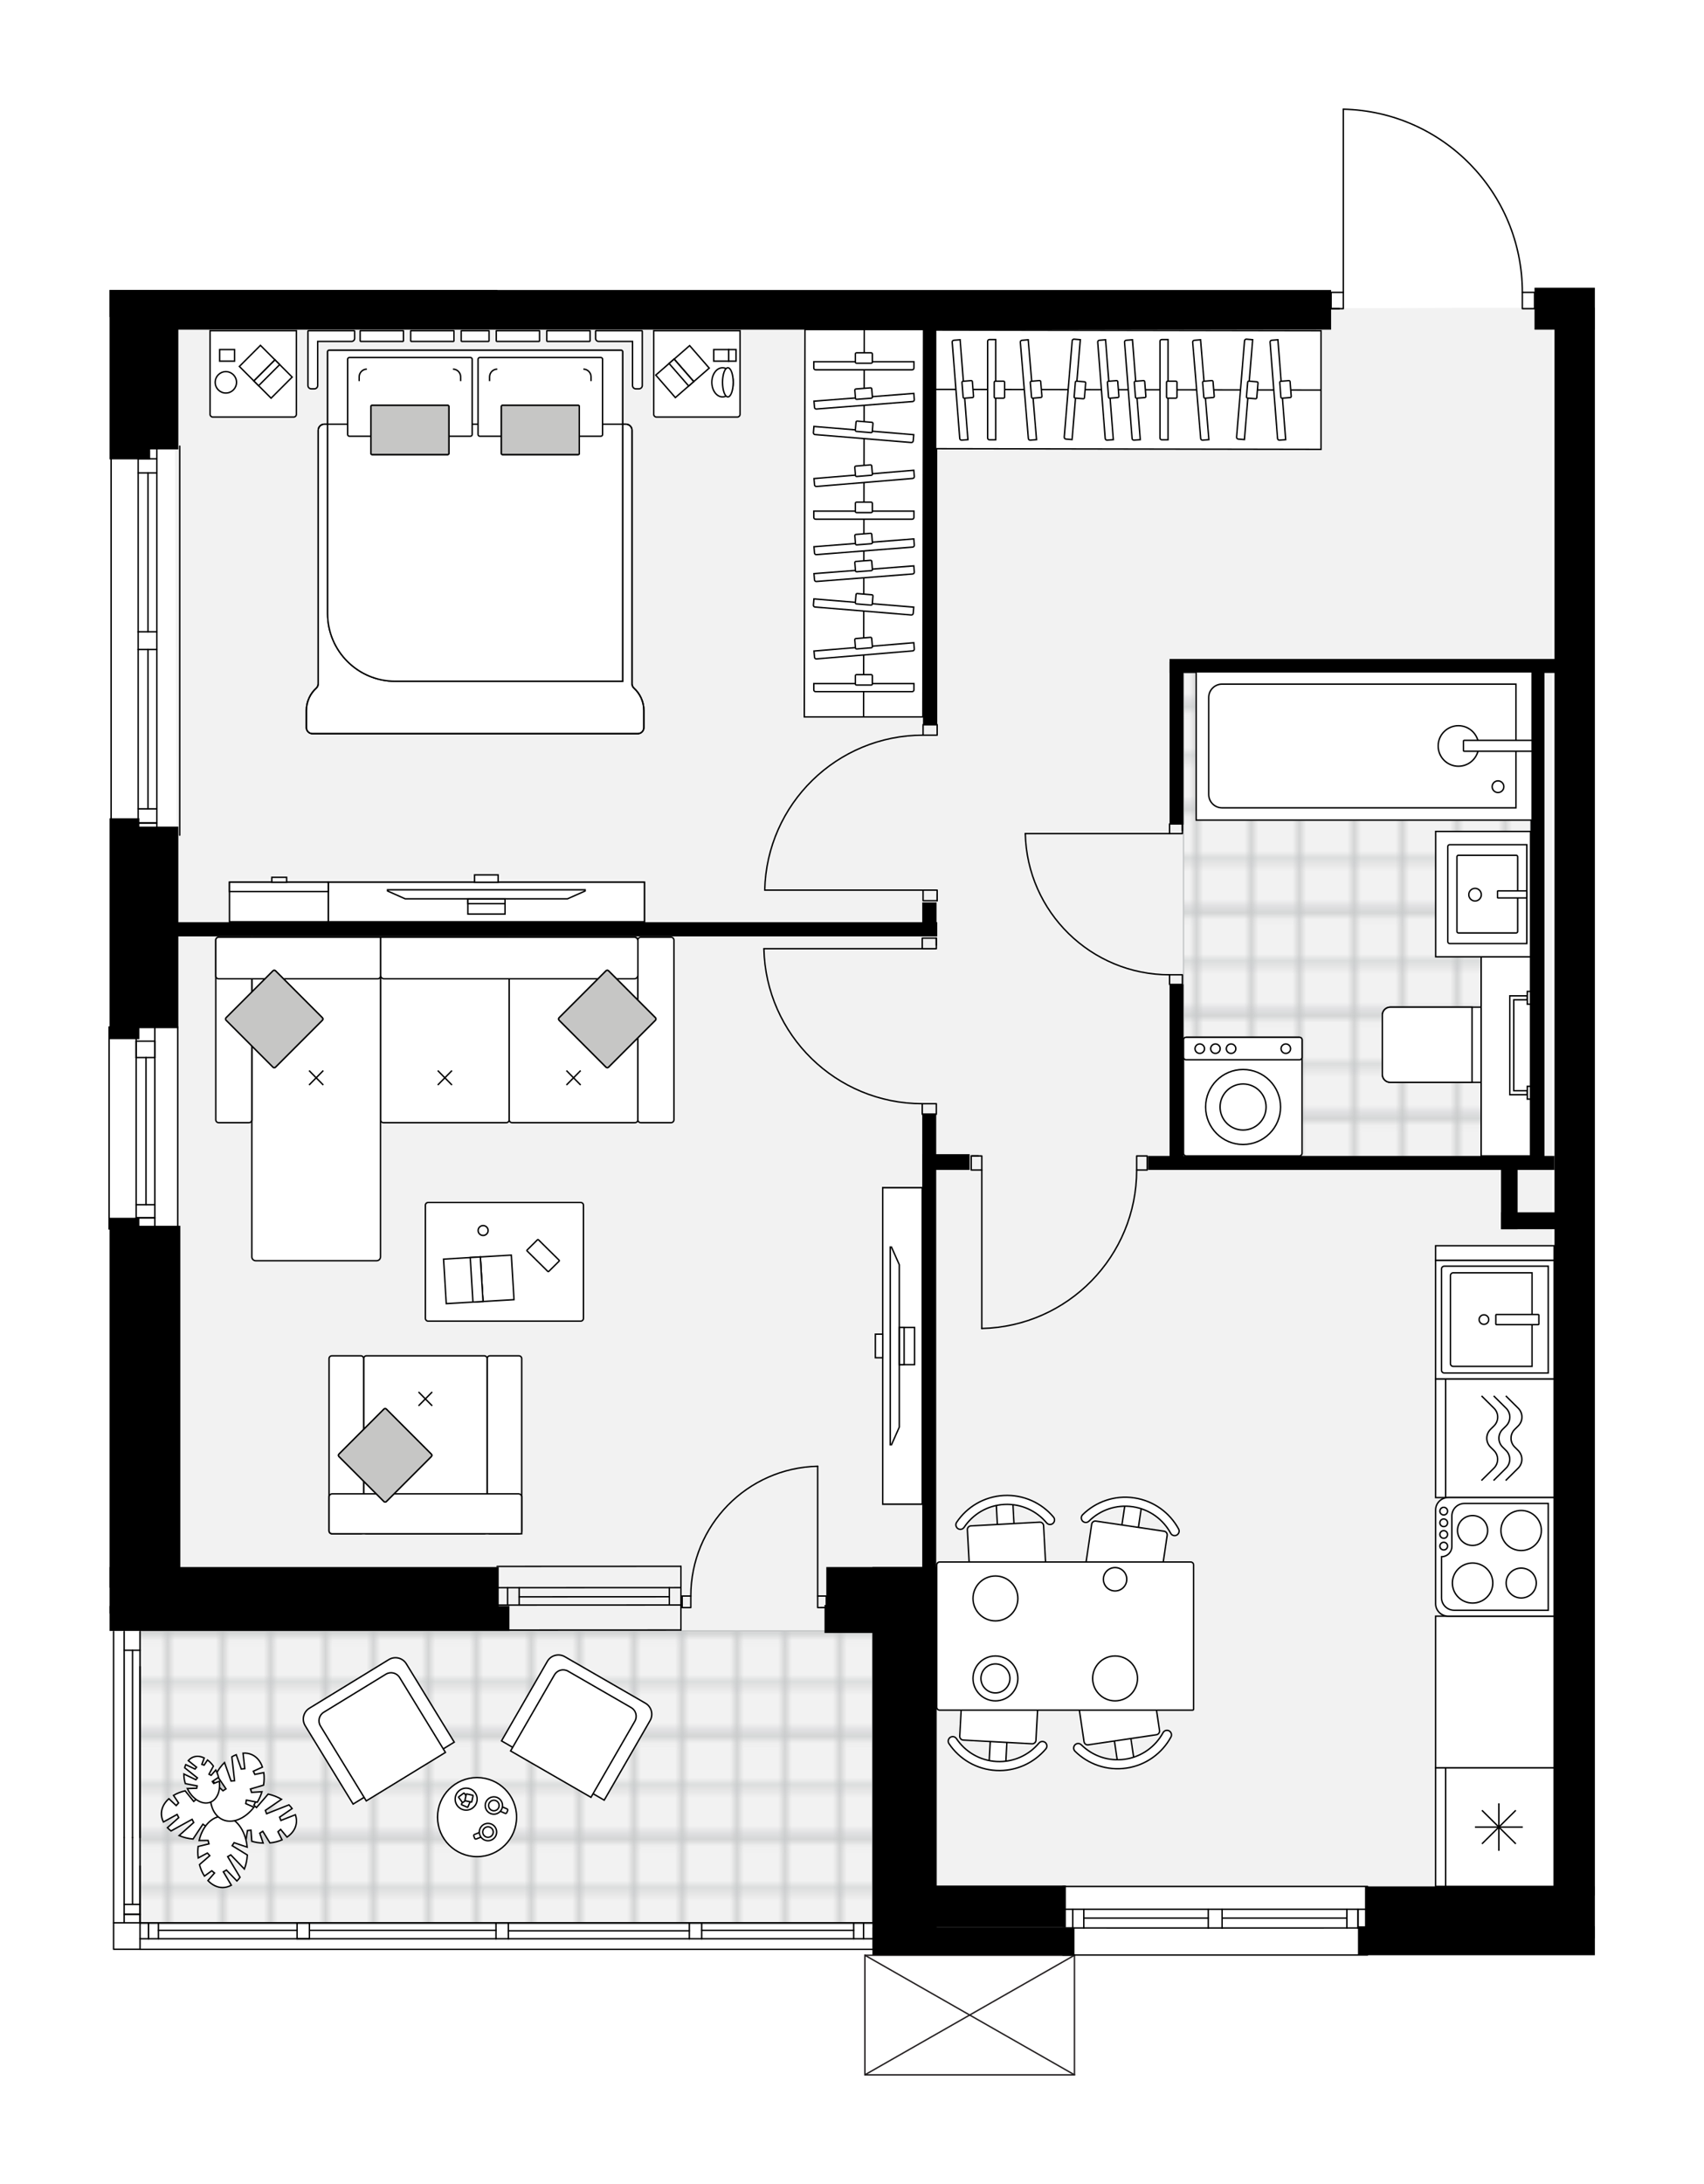 <svg xmlns="http://www.w3.org/2000/svg" xmlns:xlink="http://www.w3.org/1999/xlink" height="2000px" id="layer_1" style="enable-background:new 0 0 1561.5 2000;" version="1.1" viewBox="0 0 1561.5 2000" width="1561.5px" x="0px" y="0px" xml:space="preserve">
<style type="text/css">
	.st0{fill:none;}
	.st1{fill:none;stroke:#C3C5C6;stroke-width:0.4;stroke-linecap:round;stroke-linejoin:round;stroke-miterlimit:10;}
	.st2{fill:#F2F2F2;}
	
		.st3{fill:url(#SVGID_00000090984283963415588910000012388096893337550222_);stroke:#C3C5C6;stroke-width:1.195;stroke-linejoin:round;stroke-miterlimit:10;}
	
		.st4{fill:url(#SVGID_00000059286809878340148010000017051810171635047061_);stroke:#C3C5C6;stroke-width:1.195;stroke-linejoin:round;stroke-miterlimit:10;}
	.st5{fill:none;stroke:#231F20;stroke-width:1.3;stroke-linecap:round;stroke-linejoin:round;stroke-miterlimit:10;}
	.st6{fill:none;stroke:#000000;stroke-width:1.3;stroke-linecap:round;stroke-linejoin:round;stroke-miterlimit:10;}
	.st7{fill:#FFFFFF;stroke:#231F20;stroke-width:1.3;stroke-linecap:round;stroke-linejoin:round;stroke-miterlimit:10;}
	.st8{fill:#FFFFFF;stroke:#000000;stroke-width:1.3;stroke-miterlimit:10;}
	.st9{fill:none;stroke:#000000;stroke-width:1.3;stroke-miterlimit:10;}
	.st10{fill:#C6C6C5;stroke:#000000;stroke-width:1.3;stroke-miterlimit:10;}
	.st11{fill:#FFFFFF;stroke:#000000;stroke-width:1.3;stroke-miterlimit:10;}
	.st12{fill:#FFFFFF;stroke:#000000;stroke-width:1.3;stroke-miterlimit:10;}
	.st13{fill:#FFFFFF;stroke:#000000;stroke-width:1.3;stroke-miterlimit:10;}
	.st14{fill:#FFFFFF;stroke:#000000;stroke-width:1.3;stroke-miterlimit:10;}
	.st15{fill:#FFFFFF;stroke:#221F1F;stroke-width:1.2;stroke-linecap:round;stroke-linejoin:round;stroke-miterlimit:10;}
	.st16{fill:#231F20;}
	.st17{font-family:'Arial-BoldMT';}
	.st18{font-size:81.201px;}
	.st19{font-size:62.691px;}
	.st20{font-family:'ArialMT';}
	.st21{font-size:64.535px;}
</style>
<pattern height="14.17" id="SVGID_0000009387176571148784422" patternUnits="userSpaceOnUse" style="overflow:visible;" viewBox="3.75 -21.46 14.17 14.17" width="14.17" y="2000">
	<g>
		<rect class="st0" height="14.17" width="14.17" x="3.75" y="-21.46" />
		<g>
			<rect class="st0" height="14.17" width="14.17" x="3.75" y="-21.46" />
			<g>
				<rect class="st1" height="7.09" width="7.09" x="7.29" y="-28.56" />
				<rect class="st1" height="7.09" width="7.09" x="14.38" y="-28.55" />
			</g>
			<g>
				<rect class="st1" height="7.09" width="7.09" x="0.21" y="-28.55" />
			</g>
			<g>
				<rect class="st1" height="7.09" width="7.09" x="7.29" y="-14.38" />
				<rect class="st1" height="7.09" width="7.09" x="14.38" y="-14.38" />
				<rect class="st1" height="7.09" width="7.09" x="7.29" y="-21.47" />
				<rect class="st1" height="7.09" width="7.09" x="14.37" y="-21.46" />
			</g>
			<g>
				<rect class="st1" height="7.09" width="7.09" x="0.2" y="-14.38" />
				<rect class="st1" height="7.09" width="7.09" x="0.2" y="-21.47" />
			</g>
			<g>
				<rect class="st1" height="7.09" width="7.09" x="7.29" y="-7.3" />
				<rect class="st1" height="7.09" width="7.09" x="14.38" y="-7.29" />
			</g>
			<g>
				<rect class="st1" height="7.09" width="7.09" x="0.21" y="-7.29" />
			</g>
		</g>
	</g>
</pattern>
<pattern height="14.17" id="SVGID_1_" patternUnits="userSpaceOnUse" style="overflow:visible;" viewBox="3.75 -21.46 14.17 14.17" width="14.17" y="2000">
	<g>
		<rect class="st0" height="14.17" width="14.17" x="3.75" y="-21.46" />
		<g>
			<rect class="st0" height="14.17" width="14.17" x="3.75" y="-21.46" />
			<g>
				<rect class="st1" height="7.09" width="7.09" x="7.29" y="-28.56" />
				<rect class="st1" height="7.09" width="7.09" x="14.38" y="-28.55" />
			</g>
			<g>
				<rect class="st1" height="7.09" width="7.09" x="0.21" y="-28.55" />
			</g>
			<g>
				<rect class="st1" height="7.09" width="7.09" x="7.29" y="-14.38" />
				<rect class="st1" height="7.09" width="7.09" x="14.38" y="-14.38" />
				<rect class="st1" height="7.09" width="7.09" x="7.29" y="-21.47" />
				<rect class="st1" height="7.09" width="7.09" x="14.37" y="-21.46" />
			</g>
			<g>
				<rect class="st1" height="7.09" width="7.09" x="0.2" y="-14.38" />
				<rect class="st1" height="7.09" width="7.09" x="0.2" y="-21.47" />
			</g>
			<g>
				<rect class="st1" height="7.09" width="7.09" x="7.29" y="-7.3" />
				<rect class="st1" height="7.09" width="7.09" x="14.38" y="-7.29" />
			</g>
			<g>
				<rect class="st1" height="7.09" width="7.09" x="0.21" y="-7.29" />
			</g>
		</g>
	</g>
</pattern>
<g id="floor">
	<polygon class="st2" points="159.83,285.06 165.1,1492.66 127.64,1494.07 128.32,1762.57 799.43,1762.57 799.43,1730.23    1422.34,1727.44 1422.65,281.7  " />
	
		<pattern id="SVGID_00000122710566530426153180000007396116586314406310_" patternTransform="matrix(6.285 0 0 -6.285 89648.844 -92090.891)" xlink:href="#SVGID_1_">
	</pattern>
	
		<rect height="268.4" style="fill:url(#SVGID_00000122710566530426153180000007396116586314406310_);stroke:#C3C5C6;stroke-width:1.195;stroke-linejoin:round;stroke-miterlimit:10;" width="671.11" x="128.32" y="1493.5" />
	
		<pattern id="SVGID_00000060751003258572341510000006467736180661777307_" patternTransform="matrix(6.285 0 0 -6.285 89648.844 -92090.891)" xlink:href="#SVGID_0000009387176571148784422">
	</pattern>
	
		<rect height="446.73" style="fill:url(#SVGID_00000060751003258572341510000006467736180661777307_);stroke:#C3C5C6;stroke-width:1.195;stroke-linejoin:round;stroke-miterlimit:10;" width="318.01" x="1084.54" y="616.24" />
	<g>
		<line class="st5" x1="792.57" x2="792.57" y1="1900" y2="1790.49" />
		<line class="st5" x1="984.61" x2="984.61" y1="1790.49" y2="1900" />
		<g>
			<line class="st5" x1="984.61" x2="792.57" y1="1900" y2="1900" />
			<line class="st5" x1="984.61" x2="792.57" y1="1790.49" y2="1790.49" />
			<line class="st5" x1="792.57" x2="984.61" y1="1790.49" y2="1900" />
			<line class="st5" x1="984.61" x2="792.57" y1="1790.49" y2="1900" />
		</g>
	</g>
	<g>
		<line class="st6" x1="164.69" x2="164.69" y1="764.8" y2="408.55" />
		<line class="st6" x1="126.59" x2="126.59" y1="408.55" y2="578.58" />
		<line class="st6" x1="126.59" x2="126.59" y1="594.77" y2="764.8" />
		<line class="st6" x1="143.73" x2="126.59" y1="753.64" y2="753.64" />
		<line class="st6" x1="143.73" x2="126.59" y1="420.12" y2="420.12" />
		<line class="st6" x1="143.73" x2="143.73" y1="408.55" y2="578.58" />
		<line class="st6" x1="143.73" x2="143.73" y1="594.77" y2="764.8" />
		<line class="st6" x1="135.63" x2="135.64" y1="594.77" y2="740.69" />
		<line class="st6" x1="135.64" x2="135.63" y1="433.07" y2="578.58" />
		<line class="st6" x1="126.59" x2="143.73" y1="433.07" y2="433.07" />
		<line class="st6" x1="143.73" x2="126.59" y1="753.64" y2="753.64" />
		<line class="st6" x1="126.59" x2="143.73" y1="740.69" y2="740.69" />
		<line class="st6" x1="143.73" x2="126.59" y1="578.58" y2="578.58" />
		<line class="st6" x1="126.59" x2="126.59" y1="578.58" y2="594.77" />
		<line class="st6" x1="126.59" x2="143.73" y1="594.77" y2="594.77" />
		<line class="st6" x1="143.73" x2="143.73" y1="594.77" y2="578.58" />
		<line class="st6" x1="101.83" x2="101.83" y1="408.55" y2="764.8" />
	</g>
	<g>
		<line class="st6" x1="1253.15" x2="973.96" y1="1727.44" y2="1727.44" />
		<line class="st6" x1="973.96" x2="1107.21" y1="1765.53" y2="1765.54" />
		<line class="st6" x1="1119.9" x2="1253.15" y1="1765.54" y2="1765.53" />
		<line class="st6" x1="1244.41" x2="1244.41" y1="1748.39" y2="1765.53" />
		<line class="st6" x1="983.03" x2="983.03" y1="1748.39" y2="1765.53" />
		<line class="st6" x1="973.96" x2="1107.21" y1="1748.39" y2="1748.4" />
		<line class="st6" x1="1119.9" x2="1253.15" y1="1748.4" y2="1748.39" />
		<line class="st6" x1="1119.9" x2="1234.25" y1="1756.49" y2="1756.49" />
		<line class="st6" x1="993.18" x2="1107.21" y1="1756.49" y2="1756.49" />
		<line class="st6" x1="993.18" x2="993.18" y1="1765.53" y2="1748.39" />
		<line class="st6" x1="1244.41" x2="1244.41" y1="1748.39" y2="1765.53" />
		<line class="st6" x1="1234.25" x2="1234.25" y1="1765.53" y2="1748.39" />
		<line class="st6" x1="1107.21" x2="1107.21" y1="1748.4" y2="1765.54" />
		<line class="st6" x1="1107.21" x2="1119.9" y1="1765.54" y2="1765.54" />
		<line class="st6" x1="1119.9" x2="1119.9" y1="1765.54" y2="1748.4" />
		<line class="st6" x1="1119.9" x2="1107.21" y1="1748.4" y2="1748.4" />
		<line class="st6" x1="973.96" x2="1253.15" y1="1790.3" y2="1790.3" />
	</g>
	<g>
		<line class="st6" x1="162.86" x2="162.86" y1="1125.48" y2="940.4" />
		<line class="st6" x1="124.76" x2="124.76" y1="940.4" y2="1125.48" />
		<line class="st6" x1="141.91" x2="124.76" y1="1115.18" y2="1115.18" />
		<line class="st6" x1="141.9" x2="141.91" y1="940.4" y2="1125.48" />
		<line class="st6" x1="133.81" x2="133.81" y1="968.43" y2="1103.21" />
		<line class="st6" x1="141.91" x2="124.76" y1="1115.18" y2="1115.18" />
		<line class="st6" x1="124.76" x2="141.91" y1="1103.21" y2="1103.21" />
		<line class="st6" x1="141.9" x2="124.76" y1="953.47" y2="953.47" />
		<line class="st6" x1="124.76" x2="124.76" y1="953.47" y2="968.43" />
		<line class="st6" x1="124.76" x2="141.9" y1="968.43" y2="968.43" />
		<line class="st6" x1="141.9" x2="141.9" y1="968.43" y2="953.47" />
		<line class="st6" x1="100" x2="100" y1="940.4" y2="1125.48" />
	</g>
	<g>
		<line class="st6" x1="128.32" x2="799.43" y1="1760.81" y2="1760.81" />
		<line class="st6" x1="136.12" x2="136.12" y1="1760.81" y2="1775.37" />
		<line class="st6" x1="791.34" x2="791.34" y1="1760.81" y2="1775.37" />
		<line class="st6" x1="454.51" x2="283.54" y1="1767.69" y2="1767.69" />
		<line class="st6" x1="272.22" x2="145.18" y1="1767.69" y2="1767.69" />
		<line class="st6" x1="782.29" x2="643.01" y1="1767.69" y2="1767.69" />
		<line class="st6" x1="782.29" x2="782.29" y1="1775.37" y2="1760.81" />
		<line class="st6" x1="136.12" x2="136.12" y1="1760.81" y2="1775.37" />
		<line class="st6" x1="145.18" x2="145.18" y1="1775.37" y2="1760.81" />
		<line class="st6" x1="465.83" x2="465.83" y1="1760.81" y2="1775.37" />
		<line class="st6" x1="465.83" x2="454.51" y1="1775.37" y2="1775.37" />
		<line class="st6" x1="454.51" x2="454.51" y1="1775.37" y2="1760.81" />
		<line class="st6" x1="454.51" x2="465.83" y1="1760.81" y2="1760.81" />
		<line class="st6" x1="799.43" x2="128.32" y1="1785.07" y2="1785.07" />
		<line class="st6" x1="643.01" x2="643.01" y1="1760.81" y2="1775.37" />
		<line class="st6" x1="643.01" x2="631.69" y1="1775.37" y2="1775.37" />
		<line class="st6" x1="631.69" x2="631.69" y1="1775.37" y2="1760.81" />
		<line class="st6" x1="631.69" x2="643.01" y1="1760.81" y2="1760.81" />
		<line class="st6" x1="631.69" x2="465.83" y1="1768.09" y2="1768.09" />
		<line class="st6" x1="643.01" x2="799.43" y1="1760.81" y2="1760.81" />
		<line class="st6" x1="631.69" x2="465.83" y1="1760.81" y2="1760.81" />
		<line class="st6" x1="454.51" x2="128.32" y1="1760.81" y2="1760.81" />
		<line class="st6" x1="643.01" x2="799.43" y1="1775.37" y2="1775.37" />
		<line class="st6" x1="631.69" x2="465.83" y1="1775.37" y2="1775.37" />
		<line class="st6" x1="454.51" x2="128.32" y1="1775.37" y2="1775.37" />
		<line class="st6" x1="283.54" x2="283.54" y1="1760.81" y2="1775.37" />
		<line class="st6" x1="283.54" x2="272.22" y1="1775.37" y2="1775.37" />
		<line class="st6" x1="272.22" x2="272.22" y1="1775.37" y2="1760.81" />
		<line class="st6" x1="272.22" x2="283.54" y1="1760.81" y2="1760.81" />
		<line class="st6" x1="128.33" x2="128.33" y1="1760.81" y2="1526.28" />
		<line class="st6" x1="128.33" x2="113.78" y1="1753.02" y2="1753.02" />
		<line class="st6" x1="121.46" x2="121.46" y1="1682.7" y2="1743.96" />
		<line class="st6" x1="121.46" x2="121.46" y1="1511.21" y2="1682.7" />
		<line class="st6" x1="113.78" x2="128.33" y1="1511.21" y2="1511.21" />
		<line class="st6" x1="128.33" x2="113.78" y1="1753.02" y2="1753.02" />
		<line class="st6" x1="113.78" x2="128.33" y1="1743.96" y2="1743.96" />
		<line class="st6" x1="104.08" x2="104.08" y1="1494.07" y2="1760.81" />
		<line class="st6" x1="128.33" x2="128.33" y1="1682.7" y2="1494.07" />
		<line class="st6" x1="128.33" x2="128.33" y1="1708.83" y2="1760.81" />
		<line class="st6" x1="113.78" x2="113.78" y1="1682.7" y2="1494.07" />
		<line class="st6" x1="113.78" x2="113.78" y1="1682.7" y2="1760.81" />
		<rect class="st6" height="24.19" width="24.25" x="104.08" y="1760.81" />
	</g>
	<g>
		<line class="st6" x1="623.98" x2="455.52" y1="1453.82" y2="1453.89" />
		<line class="st6" x1="623.98" x2="455.52" y1="1469.75" y2="1469.82" />
		<line class="st6" x1="613.36" x2="475.75" y1="1462.22" y2="1462.29" />
		<line class="st6" x1="465.13" x2="465.13" y1="1453.89" y2="1469.82" />
		<line class="st6" x1="613.36" x2="613.36" y1="1453.82" y2="1469.75" />
		<line class="st6" x1="623.98" x2="455.52" y1="1434.35" y2="1434.43" />
		<line class="st6" x1="455.52" x2="623.97" y1="1492.73" y2="1492.66" />
		<line class="st6" x1="475.75" x2="475.75" y1="1453.88" y2="1469.81" />
		<line class="st6" x1="623.98" x2="623.97" y1="1434.35" y2="1492.66" />
	</g>
	<g>
		<path class="st6" d="M749.27,1342.72c-64.6,1.44-116.23,54.22-116.23,118.84" />
		<line class="st6" x1="751.91" x2="757.2" y1="1472.12" y2="1472.12" />
		<line class="st6" x1="749.27" x2="749.27" y1="1461.56" y2="1342.72" />
		<rect class="st6" height="10.57" width="7.92" x="625.12" y="1461.56" />
		<rect class="st6" height="10.57" width="7.92" x="749.27" y="1461.56" />
	</g>
	<g>
		<path class="st6" d="M899.69,1216.54c78.88-1.75,141.92-66.2,141.92-145.11" />
		<line class="st6" x1="896.46" x2="890.01" y1="1058.53" y2="1058.53" />
		<line class="st6" x1="899.69" x2="899.69" y1="1071.43" y2="1216.54" />
		<rect class="st6" height="12.9" width="9.68" x="1041.6" y="1058.53" />
		<rect class="st6" height="12.9" width="9.68" x="890.01" y="1058.53" />
	</g>
	<g>
		<path class="st6" d="M700.01,868.77c1.75,78.88,66.2,141.92,145.11,141.92" />
		<line class="st6" x1="858.02" x2="858.02" y1="865.55" y2="859.1" />
		<line class="st6" x1="845.12" x2="700.01" y1="868.77" y2="868.77" />
		<rect class="st6" height="9.68" width="12.9" x="845.12" y="1010.69" />
		<rect class="st6" height="9.68" width="12.9" x="845.12" y="859.1" />
	</g>
	<g>
		<path class="st6" d="M700.78,815.13c1.75-78.88,66.2-141.92,145.11-141.92" />
		<line class="st6" x1="858.79" x2="858.79" y1="818.36" y2="824.81" />
		<line class="st6" x1="845.89" x2="700.78" y1="815.13" y2="815.13" />
		<rect class="st6" height="9.68" width="12.9" x="845.89" y="663.54" />
		<rect class="st6" height="9.68" width="12.9" x="845.89" y="815.13" />
	</g>
	<g>
		<path class="st6" d="M1230.97,100c91.19,2.03,164.06,76.53,164.06,167.74" />
		<line class="st6" x1="1227.24" x2="1219.78" y1="282.66" y2="282.66" />
		<line class="st6" x1="1230.97" x2="1230.97" y1="267.74" y2="100" />
		<rect class="st6" height="14.91" width="11.19" x="1395.03" y="267.74" />
		<rect class="st6" height="14.91" width="11.19" x="1219.78" y="267.74" />
	</g>
	<g>
		<path class="st6" d="M939.55,763.37c1.6,71.86,60.31,129.29,132.19,129.29" />
		<line class="st6" x1="1083.5" x2="1083.5" y1="760.43" y2="754.55" />
		<line class="st6" x1="1071.75" x2="939.55" y1="763.37" y2="763.37" />
		<rect class="st6" height="8.82" width="11.75" x="1071.75" y="892.65" />
		<rect class="st6" height="8.82" width="11.75" x="1071.75" y="754.55" />
	</g>
	<rect height="22.85" width="366.44" x="100.36" y="1470.66" />
	<rect height="42.56" width="356.65" x="100.36" y="1435.02" />
	<rect height="25.63" width="79.5" x="755.57" y="1469.75" />
	<rect height="48.61" width="100.33" x="757.2" y="1435.02" />
	<rect height="350.91" width="58.96" x="799.43" y="1435.02" />
	<rect height="25.3" width="185.18" x="799.43" y="1765" />
	<rect height="38.34" width="122.23" x="854.48" y="1726.65" />
	<rect height="26.5" width="217.09" x="1244.41" y="1763.99" />
	<rect height="47.52" width="210.64" x="1250.85" y="1727.44" />
	<rect height="1454.14" width="37.02" x="1424.48" y="281.7" />
	<rect height="38.42" width="55.29" x="1406.2" y="263.47" />
	<rect height="36.32" width="1092.92" x="126.86" y="265.57" />
	<rect height="24.76" width="355.47" x="100.36" y="265.57" />
	<rect height="155.11" width="37.24" x="100.36" y="265.57" />
	<rect height="136.82" width="44.43" x="118.98" y="274.73" />
	<rect height="367.73" width="13.06" x="845.82" y="296.49" />
	<rect height="12.79" width="356.62" x="1071.75" y="603.45" />
	<rect height="149.04" width="12.79" x="1071.75" y="606.1" />
	<rect height="448.69" width="12.79" x="1402.55" y="612.01" />
	<rect height="12.79" width="372.45" x="1052.03" y="1058.53" />
	<rect height="161.62" width="12.79" x="1071.75" y="901.35" />
	<rect height="14.39" width="43.44" x="845.12" y="1056.93" />
	<rect height="431.83" width="12.79" x="845.12" y="1019.69" />
	<rect height="13.01" width="700.68" x="158.2" y="844.48" />
	<rect height="26.47" width="13.14" x="845.12" y="826.42" />
	<rect height="202.28" width="27.37" x="100.36" y="749.33" />
	<rect height="184.59" width="43.45" x="119.96" y="756.97" />
	<rect height="321.97" width="42.73" x="122.51" y="1122.5" />
	<rect height="338.72" width="27.37" x="100.36" y="1115.18" />
	<rect height="15.44" width="52.32" x="1375.52" y="1110.19" />
	<rect height="66.23" width="15.17" x="1375.52" y="1059.39" />
</g>
<g id="mebel">
	<g>
		<path class="st8" d="M232.64,1653.08l2.42,2.18l10.67-12.34c4.53,1.02,8.68,2.66,12.27,4.75l-14.83,10.19l1.14,3.05l20.47-8.11    c1.09,1.07,2.05,2.2,2.91,3.37l-11.45,7.87l1.14,3.05l13.3-5.27c0.93,2.68,1.26,5.46,0.8,8.24c-0.81,4.98-3.92,9.18-8.46,12.26    l-5.83-7.08l-2.47,2.12l3.73,7.45c-3.3,1.44-7.05,2.4-11.09,2.8l-6.57-10.65l-2.74,1.77l3.08,9.05c-1.82-0.08-3.66-0.24-5.53-0.55    c-1.68-0.27-3.29-0.66-4.87-1.09l-0.74-10.17l-3.24,0.3l-1.24,8.09c-12.25-5.07-20.07-14.95-18.45-24.83    c1.86-11.37,15.54-18.76,31.53-17.66L232.64,1653.08z" />
		<path class="st8" d="M188.6,1672.35l-2.68-1.86l-9.03,13.59c-4.62-0.44-8.95-1.54-12.77-3.17l13.43-11.98l-1.52-2.89l-19.29,10.63    c-1.22-0.93-2.31-1.93-3.31-2.98l10.37-9.25l-1.52-2.89l-12.53,6.91c-1.26-2.54-1.93-5.25-1.83-8.07    c0.18-5.04,2.73-9.6,6.85-13.23l6.68,6.28l2.19-2.42l-4.64-6.92c3.09-1.84,6.69-3.27,10.65-4.18l7.86,9.73l2.49-2.1l-4.2-8.59    c1.81-0.15,3.66-0.22,5.55-0.16c1.7,0.06,3.35,0.24,4.97,0.47l2.01,10l3.18-0.71l0.21-8.18c12.79,3.49,21.79,12.3,21.44,22.3    c-0.41,11.52-13.05,20.57-29.05,21.5L188.6,1672.35z" />
		<path class="st8" d="M214.51,1687.41l-1.76,2.74l13.9,8.54c-0.28,4.64-1.23,8.99-2.71,12.87l-12.45-12.99l-2.83,1.62l11.3,18.9    c-0.88,1.25-1.84,2.38-2.86,3.41l-9.61-10.03l-2.83,1.62l7.34,12.28c-2.49,1.35-5.18,2.12-8,2.12c-5.04,0-9.69-2.39-13.46-6.38    l6.04-6.9l-2.49-2.1l-6.75,4.89c-1.95-3.02-3.51-6.57-4.55-10.49l9.45-8.2l-2.18-2.42l-8.43,4.5c-0.22-1.81-0.35-3.65-0.35-5.54    c0-1.7,0.12-3.35,0.29-4.98l9.92-2.37l-0.82-3.15l-8.19,0.08c3.03-12.91,11.52-22.21,21.53-22.21c11.52,0,21.02,12.31,22.51,28.27    L214.51,1687.41z" />
		<path class="st8" d="M204.34,1639.89l2.74-1.77l-9.13-13.52c2.17-4.11,4.83-7.68,7.79-10.6l5.97,16.97l3.24-0.3l-2.49-21.88    c1.32-0.77,2.66-1.41,4.01-1.93l4.61,13.11l3.24-0.3l-1.61-14.22c2.83-0.2,5.59,0.21,8.16,1.38c4.59,2.08,7.84,6.18,9.62,11.37    l-8.35,3.78l1.4,2.94l8.17-1.66c0.53,3.56,0.48,7.43-0.19,11.44l-11.99,3.56l0.99,3.1l9.54-0.61c-0.55,1.73-1.19,3.47-1.97,5.19    c-0.7,1.55-1.49,3.01-2.32,4.42l-10.01-1.94l-0.56,3.21l7.49,3.31c-8.09,10.5-19.67,15.47-28.78,11.33    c-10.49-4.76-14.05-19.9-8.82-35.04L204.34,1639.89z" />
		<path class="st8" d="M180.23,1637.59l0.46-2.16l-10.85-2.11c-0.93-3.01-1.37-5.99-1.35-8.81l10.99,5.27l1.41-1.7l-11.67-9.29    c0.26-1,0.6-1.95,1-2.84l8.48,4.07l1.41-1.7l-7.58-6.04c1.26-1.45,2.78-2.58,4.57-3.25c3.2-1.2,6.71-0.8,10.05,0.84l-2.19,5.81    l2.08,0.74l3.12-4.71c1.96,1.45,3.79,3.33,5.39,5.57l-4.04,7.45l1.96,1.01l4.27-4.86c0.57,1.09,1.09,2.23,1.54,3.43    c0.4,1.08,0.72,2.15,1,3.23l-5.72,3.86l1.27,1.8l5.17-2c1.15,8.9-2.01,16.83-8.36,19.21c-7.3,2.75-16.26-2.8-21-12.56    L180.23,1637.59z" />
	</g>
	<g>
		<path class="st8" d="M448.94,1241.57h26.58c1.42,0,2.56,1.15,2.56,2.56v157.84c0,1.42-1.15,2.56-2.56,2.56h-26.58    c-1.42,0-2.56-1.15-2.56-2.56v-157.84C446.38,1242.72,447.53,1241.57,448.94,1241.57z" />
		<path class="st8" d="M335.79,1241.57h108.02c1.42,0,2.56,1.15,2.56,2.56v157.84c0,1.42-1.15,2.56-2.56,2.56H335.79    c-1.42,0-2.56-1.15-2.56-2.56v-157.84C333.23,1242.72,334.38,1241.57,335.79,1241.57z" />
		<path class="st8" d="M330.67,1241.57h-26.58c-1.42,0-2.56,1.15-2.56,2.56v157.84c0,1.42,1.15,2.56,2.56,2.56h26.58    c1.42,0,2.56-1.15,2.56-2.56v-157.84C333.23,1242.72,332.08,1241.57,330.67,1241.57z" />
		<g>
			<line class="st9" x1="383.54" x2="396.06" y1="1287.37" y2="1274.67" />
			<line class="st9" x1="396.06" x2="383.54" y1="1287.37" y2="1274.67" />
		</g>
		<path class="st8" d="M304.35,1367.99h170.9c1.56,0,2.83,1.27,2.83,2.83v33.71H304.35c-1.56,0-2.83-1.27-2.83-2.83v-30.88    C301.52,1369.26,302.79,1367.99,304.35,1367.99z" />
		<g>
			<path class="st10" d="M351.85,1290.38l-41.22,41.23c-0.6,0.6-0.6,1.57,0,2.17l41.22,41.23c0.6,0.6,1.57,0.6,2.17,0l41.22-41.23     c0.6-0.6,0.6-1.57,0-2.17l-41.22-41.23C353.42,1289.79,352.45,1289.79,351.85,1290.38z" />
			<path class="st10" d="M351.85,1290.38l-41.22,41.23c-0.6,0.6-0.6,1.57,0,2.17l41.22,41.23c0.6,0.6,1.57,0.6,2.17,0l41.22-41.23     c0.6-0.6,0.6-1.57,0-2.17l-41.22-41.23C353.42,1289.79,352.45,1289.79,351.85,1290.38z" />
		</g>
	</g>
	<g>
		<path class="st8" d="M392.34,1209.8h139.79c1.4,0,2.53-1.13,2.53-2.53v-103.58c0-1.4-1.13-2.53-2.53-2.53H392.34    c-1.4,0-2.53,1.13-2.53,2.53v103.58C389.8,1208.67,390.94,1209.8,392.34,1209.8z" />
		<g>
			<path class="st8" d="M492.52,1135.32l-9.47,9.36c-0.25,0.25-0.25,0.64,0,0.89l18.93,18.7c0.25,0.25,0.65,0.25,0.9,0l9.47-9.36     c0.25-0.25,0.25-0.64,0-0.89l-18.93-18.7C493.17,1135.08,492.77,1135.08,492.52,1135.32z" />
			<g>
				<ellipse class="st8" cx="442.71" cy="1126.83" rx="4.58" ry="4.53" />
			</g>
		</g>
		<g>
			<polygon class="st8" points="468.56,1149.36 440.14,1151.04 442.61,1191.82 471.03,1190.13    " />
			<polygon class="st8" points="406.48,1153.04 440.14,1151.04 442.61,1191.82 408.95,1193.81    " />
			<polygon class="st8" points="430.92,1151.59 440.14,1151.04 442.61,1191.82 433.39,1192.36    " />
		</g>
	</g>
	<g>
		<rect class="st8" height="289.71" width="36.21" x="808.91" y="1087.67" />
		<g>
			<rect class="st8" height="289.71" width="36.21" x="808.91" y="1087.67" />
			<rect class="st8" height="21.59" width="6.74" x="802.17" y="1221.73" />
		</g>
		<g>
			<polygon class="st8" points="824.1,1158.16 824.1,1306.88 816.92,1323.05 815.82,1323.05 815.82,1141.99 816.92,1141.99    " />
			<rect class="st8" height="34.05" width="13.84" x="824.22" y="1215.6" />
			<rect class="st8" height="34.05" width="4.3" x="824.22" y="1215.6" />
		</g>
	</g>
	<g>
		<rect class="st8" height="135.8" width="307.81" x="1096.15" y="615.22" />
		<path class="st8" d="M1107.63,727.53v-88.81c0-6.76,5.48-12.24,12.24-12.24h269.32v113.3h-269.32    C1113.11,739.77,1107.63,734.29,1107.63,727.53z" />
		<circle class="st8" cx="1336.45" cy="683.12" r="18.56" />
		<circle class="st8" cx="1372.73" cy="720.41" r="5.35" />
		<path class="st8" d="M1341.07,687.34v-8.78c0-0.33,0.26-0.59,0.59-0.59h61.72c0.33,0,0.59,0.26,0.59,0.59v8.78    c0,0.33-0.26,0.59-0.59,0.59h-61.72C1341.33,687.93,1341.07,687.67,1341.07,687.34z" />
	</g>
	<g>
		<g>
			<rect class="st8" height="36.21" width="289.71" x="300.81" y="807.89" />
			<g>
				<rect class="st8" height="36.21" width="289.71" x="300.81" y="807.89" />
				<rect class="st8" height="6.74" width="21.59" x="434.87" y="801.16" />
			</g>
			<g>
				<polygon class="st8" points="371.31,823.09 520.02,823.09 536.2,815.91 536.2,814.81 355.13,814.81 355.13,815.91     " />
				<rect class="st8" height="13.84" width="34.05" x="428.75" y="823.21" />
				<rect class="st8" height="4.3" width="34.05" x="428.75" y="823.21" />
			</g>
		</g>
		<g>
			<rect class="st8" height="36.24" width="90.53" x="210.28" y="807.87" />
			<rect class="st8" height="8.58" width="90.53" x="210.28" y="807.87" />
			<rect class="st8" height="4.47" width="13.58" x="249.07" y="803.4" />
		</g>
	</g>
	<g>
		<polygon class="st8" points="845.67,656.52 737.03,656.52 737.65,301.8 846.29,301.8   " />
		<line class="st9" x1="791.35" x2="791.97" y1="656.18" y2="301.34" />
		<g>
			<g>
				<g>
					<path class="st8" d="M835.86,633.37h-88.48c-0.91,0-1.64-0.73-1.64-1.64v-5.74h91.76v5.74       C837.5,632.64,836.77,633.37,835.86,633.37z" />
					<path class="st8" d="M798.33,627.34H784.9c-0.59,0-1.06-0.48-1.06-1.06v-7.43c0-0.59,0.48-1.06,1.06-1.06h13.43       c0.59,0,1.06,0.48,1.06,1.06v7.43C799.4,626.86,798.92,627.34,798.33,627.34z" />
				</g>
				<g>
					<path class="st8" d="M836.35,596.05l-88.18,7.35c-0.9,0.08-1.7-0.6-1.77-1.5l-0.48-5.72l91.45-7.62l0.48,5.72       C837.93,595.18,837.26,595.98,836.35,596.05z" />
					<path class="st8" d="M798.46,593.16l-13.39,1.12c-0.58,0.05-1.1-0.39-1.15-0.97l-0.62-7.41c-0.05-0.58,0.39-1.1,0.97-1.15       l13.39-1.12c0.58-0.05,1.1,0.39,1.15,0.97l0.62,7.41C799.48,592.59,799.04,593.11,798.46,593.16z" />
				</g>
				<g>
					<path class="st8" d="M836.33,525.62l-88.21,6.86c-0.9,0.07-1.69-0.6-1.76-1.5l-0.45-5.68l91.48-7.11l0.45,5.68       C837.91,524.77,837.24,525.55,836.33,525.62z" />
					<path class="st8" d="M798.45,522.56l-13.39,1.04c-0.58,0.05-1.1-0.39-1.14-0.97l-0.58-7.36c-0.05-0.58,0.39-1.09,0.98-1.13       l13.39-1.04c0.58-0.05,1.1,0.39,1.14,0.97l0.58,7.36C799.47,522.01,799.04,522.51,798.45,522.56z" />
				</g>
				<g>
					<path class="st8" d="M835.06,563.16l-88.18-7.28c-0.9-0.07-1.57-0.86-1.5-1.76l0.48-5.68l91.45,7.55l-0.48,5.68       C836.76,562.57,835.96,563.24,835.06,563.16z" />
					<path class="st8" d="M798.17,554.11L784.78,553c-0.58-0.05-1.02-0.56-0.97-1.14l0.62-7.35c0.05-0.58,0.56-1.01,1.15-0.96       l13.39,1.11c0.58,0.05,1.02,0.56,0.97,1.14l-0.62,7.35C799.26,553.72,798.75,554.15,798.17,554.11z" />
				</g>
			</g>
			<g>
				<g>
					<path class="st8" d="M835.86,475.45h-88.48c-0.91,0-1.64-0.73-1.64-1.64v-5.74h91.76v5.74       C837.5,474.71,836.77,475.45,835.86,475.45z" />
					<path class="st8" d="M798.33,469.41H784.9c-0.59,0-1.06-0.48-1.06-1.06v-7.43c0-0.59,0.48-1.06,1.06-1.06h13.43       c0.59,0,1.06,0.48,1.06,1.06v7.43C799.4,468.94,798.92,469.41,798.33,469.41z" />
				</g>
				<g>
					<path class="st8" d="M835.86,338.66h-88.48c-0.91,0-1.64-0.73-1.64-1.64v-5.74h91.76v5.74       C837.5,337.93,836.77,338.66,835.86,338.66z" />
					<path class="st8" d="M798.33,332.63H784.9c-0.59,0-1.06-0.48-1.06-1.06v-7.43c0-0.59,0.48-1.06,1.06-1.06h13.43       c0.59,0,1.06,0.48,1.06,1.06v7.43C799.4,332.15,798.92,332.63,798.33,332.63z" />
				</g>
				<g>
					<path class="st8" d="M836.33,500.99l-88.21,6.91c-0.9,0.07-1.69-0.6-1.76-1.51l-0.45-5.73l91.48-7.16l0.45,5.73       C837.91,500.13,837.24,500.92,836.33,500.99z" />
					<path class="st8" d="M798.45,497.91l-13.39,1.05c-0.58,0.05-1.1-0.39-1.14-0.98l-0.58-7.41c-0.05-0.58,0.39-1.1,0.98-1.14       l13.39-1.05c0.58-0.05,1.1,0.39,1.14,0.98l0.58,7.41C799.47,497.35,799.04,497.86,798.45,497.91z" />
				</g>
				<g>
					<path class="st8" d="M836.35,438.13l-88.18,7.35c-0.9,0.08-1.7-0.6-1.77-1.5l-0.48-5.72l91.45-7.62l0.48,5.72       C837.93,437.26,837.26,438.05,836.35,438.13z" />
					<path class="st8" d="M798.46,435.23l-13.39,1.12c-0.58,0.05-1.1-0.39-1.15-0.97l-0.62-7.41c-0.05-0.58,0.39-1.1,0.97-1.15       l13.39-1.12c0.58-0.05,1.1,0.39,1.15,0.97l0.62,7.41C799.48,434.67,799.04,435.18,798.46,435.23z" />
				</g>
				<g>
					<path class="st8" d="M836.33,367.69l-88.21,6.86c-0.9,0.07-1.69-0.6-1.76-1.5l-0.45-5.68l91.48-7.11l0.45,5.68       C837.91,366.84,837.24,367.62,836.33,367.69z" />
					<path class="st8" d="M798.45,364.63l-13.39,1.04c-0.58,0.05-1.1-0.39-1.14-0.97l-0.58-7.36c-0.05-0.58,0.39-1.09,0.98-1.13       l13.39-1.04c0.58-0.05,1.1,0.39,1.14,0.97l0.58,7.36C799.47,364.08,799.04,364.59,798.45,364.63z" />
				</g>
				<g>
					<path class="st8" d="M835.06,405.23l-88.18-7.28c-0.9-0.07-1.57-0.86-1.5-1.76l0.48-5.68l91.45,7.55l-0.48,5.68       C836.76,404.64,835.96,405.31,835.06,405.23z" />
					<path class="st8" d="M798.17,396.18l-13.39-1.11c-0.58-0.05-1.02-0.56-0.97-1.14l0.62-7.35c0.05-0.58,0.56-1.01,1.15-0.96       l13.39,1.11c0.58,0.05,1.02,0.56,0.97,1.14l-0.62,7.35C799.26,395.8,798.75,396.23,798.17,396.18z" />
				</g>
			</g>
		</g>
	</g>
	<g>
		<polygon class="st8" points="857.38,410.89 857.38,302.25 1210.56,302.86 1210.56,411.51   " />
		<line class="st9" x1="857.08" x2="1210.56" y1="356.57" y2="357.18" />
		<g>
			<g>
				<g>
					<path class="st8" d="M905.04,401.07v-88.48c0-0.91,0.73-1.64,1.64-1.64h5.74v91.76h-5.74       C905.77,402.72,905.04,401.98,905.04,401.07z" />
					<path class="st8" d="M911.07,363.55v-13.43c0-0.59,0.48-1.06,1.06-1.06h7.43c0.59,0,1.06,0.48,1.06,1.06v13.43       c0,0.59-0.48,1.06-1.06,1.06h-7.43C911.55,364.61,911.07,364.14,911.07,363.55z" />
				</g>
				<g>
					<path class="st8" d="M879.49,401.55l-6.91-88.21c-0.07-0.9,0.6-1.69,1.51-1.76l5.73-0.45l7.16,91.48l-5.73,0.45       C880.36,403.13,879.57,402.45,879.49,401.55z" />
					<path class="st8" d="M882.58,363.67l-1.05-13.39c-0.05-0.58,0.39-1.1,0.98-1.14l7.41-0.58c0.58-0.05,1.1,0.39,1.14,0.98       l1.05,13.39c0.05,0.58-0.39,1.1-0.98,1.14l-7.41,0.58C883.14,364.69,882.62,364.25,882.58,363.67z" />
				</g>
				<g>
					<path class="st8" d="M942.36,401.57l-7.35-88.18c-0.08-0.9,0.6-1.7,1.5-1.77l5.72-0.48l7.62,91.45l-5.72,0.48       C943.23,403.14,942.44,402.47,942.36,401.57z" />
					<path class="st8" d="M945.26,363.67l-1.12-13.39c-0.05-0.58,0.39-1.1,0.97-1.15l7.41-0.62c0.58-0.05,1.1,0.39,1.15,0.97       l1.12,13.39c0.05,0.58-0.39,1.1-0.97,1.15l-7.41,0.62C945.82,364.69,945.3,364.26,945.26,363.67z" />
				</g>
				<g>
					<path class="st8" d="M1012.79,401.55l-6.86-88.21c-0.07-0.9,0.6-1.69,1.5-1.76l5.68-0.45l7.11,91.48l-5.68,0.45       C1013.65,403.13,1012.86,402.45,1012.79,401.55z" />
					<path class="st8" d="M1015.85,363.67l-1.04-13.39c-0.05-0.58,0.39-1.1,0.97-1.14l7.36-0.58c0.58-0.05,1.09,0.39,1.13,0.98       l1.04,13.39c0.05,0.58-0.39,1.1-0.97,1.14l-7.36,0.58C1016.41,364.69,1015.9,364.25,1015.85,363.67z" />
				</g>
				<g>
					<path class="st8" d="M975.25,400.28l7.28-88.18c0.07-0.9,0.86-1.57,1.76-1.5l5.68,0.48l-7.55,91.45l-5.68-0.48       C975.84,401.97,975.18,401.18,975.25,400.28z" />
					<path class="st8" d="M984.31,363.38l1.11-13.39c0.05-0.58,0.56-1.02,1.14-0.97l7.35,0.62c0.58,0.05,1.01,0.56,0.96,1.15       l-1.11,13.39c-0.05,0.58-0.56,1.02-1.14,0.97l-7.35-0.62C984.69,364.48,984.26,363.97,984.31,363.38z" />
				</g>
			</g>
			<g>
				<g>
					<path class="st8" d="M1062.97,401.07v-88.48c0-0.91,0.73-1.64,1.64-1.64h5.74v91.76h-5.74       C1063.7,402.72,1062.97,401.98,1062.97,401.07z" />
					<path class="st8" d="M1069,363.55v-13.43c0-0.59,0.48-1.06,1.06-1.06h7.43c0.59,0,1.06,0.48,1.06,1.06v13.43       c0,0.59-0.48,1.06-1.06,1.06h-7.43C1069.47,364.61,1069,364.14,1069,363.55z" />
				</g>
				<g>
					<path class="st8" d="M1037.42,401.55l-6.91-88.21c-0.07-0.9,0.6-1.69,1.51-1.76l5.73-0.45l7.16,91.48l-5.73,0.45       C1038.28,403.13,1037.49,402.45,1037.42,401.55z" />
					<path class="st8" d="M1040.51,363.67l-1.05-13.39c-0.05-0.58,0.39-1.1,0.98-1.14l7.41-0.58c0.58-0.05,1.1,0.39,1.14,0.98       l1.05,13.39c0.05,0.58-0.39,1.1-0.98,1.14l-7.41,0.58C1041.06,364.69,1040.55,364.25,1040.51,363.67z" />
				</g>
				<g>
					<path class="st8" d="M1100.29,401.57l-7.35-88.18c-0.08-0.9,0.6-1.7,1.5-1.77l5.72-0.48l7.62,91.45l-5.72,0.48       C1101.15,403.14,1100.36,402.47,1100.29,401.57z" />
					<path class="st8" d="M1103.18,363.67l-1.12-13.39c-0.05-0.58,0.39-1.1,0.97-1.15l7.41-0.62c0.58-0.05,1.1,0.39,1.15,0.97       l1.12,13.39c0.05,0.58-0.39,1.1-0.97,1.15l-7.41,0.62C1103.74,364.69,1103.23,364.26,1103.18,363.67z" />
				</g>
				<g>
					<path class="st8" d="M1170.72,401.55l-6.86-88.21c-0.07-0.9,0.6-1.69,1.5-1.76l5.68-0.45l7.11,91.48l-5.68,0.45       C1171.57,403.13,1170.79,402.45,1170.72,401.55z" />
					<path class="st8" d="M1173.78,363.67l-1.04-13.39c-0.05-0.58,0.39-1.1,0.97-1.14l7.36-0.58c0.58-0.05,1.09,0.39,1.13,0.98       l1.04,13.39c0.05,0.58-0.39,1.1-0.97,1.14l-7.36,0.58C1174.33,364.69,1173.82,364.25,1173.78,363.67z" />
				</g>
				<g>
					<path class="st8" d="M1133.18,400.28l7.28-88.18c0.07-0.9,0.86-1.57,1.76-1.5l5.68,0.48l-7.55,91.45l-5.68-0.48       C1133.77,401.97,1133.1,401.18,1133.18,400.28z" />
					<path class="st8" d="M1142.23,363.38l1.11-13.39c0.05-0.58,0.56-1.02,1.14-0.97l7.35,0.62c0.58,0.05,1.01,0.56,0.96,1.15       l-1.11,13.39c-0.05,0.58-0.56,1.02-1.14,0.97l-7.35-0.62C1142.61,364.48,1142.18,363.97,1142.23,363.38z" />
				</g>
			</g>
		</g>
	</g>
	<g>
		<rect class="st8" height="108.64" width="108.64" x="1315.55" y="1618.8" />
		<rect class="st8" height="108.64" width="99.43" x="1324.76" y="1618.8" />
		<g>
			<g>
				<line class="st9" x1="1373.52" x2="1373.52" y1="1651.39" y2="1694.85" />
				<line class="st9" x1="1395.47" x2="1351.58" y1="1673.12" y2="1673.12" />
			</g>
			<g>
				<line class="st9" x1="1358.01" x2="1389.04" y1="1657.76" y2="1688.49" />
				<line class="st9" x1="1389.04" x2="1358.01" y1="1657.76" y2="1688.49" />
			</g>
		</g>
	</g>
	<g>
		<rect class="st8" height="108.64" width="108.64" x="1315.55" y="1262.72" />
		<rect class="st8" height="108.64" width="99.43" x="1324.76" y="1262.71" />
		<g>
			<path class="st9" d="M1357.52,1355.8l11.47-11.35c4.51-4.47,4.51-11.72,0-16.19l-3.16-3.13c-4.51-4.47-4.51-11.72,0-16.19     l3.23-3.19c4.51-4.47,4.51-11.72,0-16.19l-11.4-11.29" />
			<path class="st9" d="M1368.63,1355.8l11.47-11.35c4.51-4.47,4.51-11.72,0-16.19l-3.16-3.13c-4.51-4.47-4.51-11.72,0-16.19     l3.23-3.19c4.51-4.47,4.51-11.72,0-16.19l-11.4-11.29" />
			<path class="st9" d="M1379.73,1355.8l11.47-11.35c4.51-4.47,4.51-11.72,0-16.19l-3.16-3.13c-4.51-4.47-4.51-11.72,0-16.19     l3.23-3.19c4.51-4.47,4.51-11.72,0-16.19l-11.4-11.29" />
		</g>
	</g>
	<g>
		<rect class="st8" height="108.64" width="108.64" x="1315.54" y="1154.07" />
		<path class="st8" d="M1320.96,1162.05v92.69c0,1.41,1.14,2.56,2.56,2.56h95.25v-97.8h-95.25    C1322.11,1159.49,1320.96,1160.64,1320.96,1162.05z" />
		<path class="st8" d="M1329.13,1168.1v80.59c0,1.41,1.14,2.56,2.56,2.56h72.22v-85.7h-72.22    C1330.28,1165.54,1329.13,1166.69,1329.13,1168.1z" />
		<ellipse class="st8" cx="1359.84" cy="1208.39" rx="4.4" ry="4.36" />
		<path class="st8" d="M1370.74,1212.57v-8.36c0-0.25,0.2-0.45,0.45-0.45h38.52c0.25,0,0.45,0.2,0.45,0.45v8.36    c0,0.25-0.2,0.45-0.45,0.45h-38.52C1370.94,1213.02,1370.74,1212.82,1370.74,1212.57z" />
	</g>
	<g>
		<rect class="st8" height="138.81" width="108.64" x="1315.56" y="1479.99" />
	</g>
	<g>
		<rect class="st8" height="13.3" width="108.64" x="1315.55" y="1140.78" />
	</g>
	<g>
		<path class="st8" d="M1424.19,1479.99h-97.08c-6.38,0-11.56-5.12-11.56-11.44v-85.75c0-6.32,5.18-11.44,11.56-11.44h97.08V1479.99    z" />
		<path class="st8" d="M1418.78,1474.56h-86.24c-6.38,0-11.56-5.12-11.56-11.44v-37.57l0,0c5.24,0,9.48-4.2,9.48-9.38v-27.95    c0-6.32,5.18-11.44,11.56-11.44h76.76V1474.56z" />
		<g>
			<g>
				<ellipse class="st8" cx="1393.95" cy="1401.54" rx="18.53" ry="18.34" />
				<ellipse class="st8" cx="1349.42" cy="1401.54" rx="13.82" ry="13.68" />
			</g>
			<g>
				<ellipse class="st8" cx="1349.45" cy="1449.65" rx="18.53" ry="18.34" />
				<ellipse class="st8" cx="1393.99" cy="1449.65" rx="13.82" ry="13.68" />
			</g>
		</g>
		<g>
			<ellipse class="st8" cx="1322.99" cy="1383.81" rx="3.53" ry="3.5" />
			<ellipse class="st8" cx="1322.99" cy="1394.48" rx="3.53" ry="3.5" />
			<ellipse class="st8" cx="1322.99" cy="1405.16" rx="3.53" ry="3.5" />
			<ellipse class="st8" cx="1322.99" cy="1415.83" rx="3.53" ry="3.5" />
		</g>
	</g>
	<g>
		<g>
			
				<rect class="st11" height="15.25" transform="matrix(0.054 -0.999 0.999 0.054 -734.444 2427.607)" width="31.98" x="898.01" y="1593.8" />
			<path class="st8" d="M913.25,1613.08c15.5,0.84,29.64-5.87,38.86-16.9c2.13-2.55,6.26-1.58,7.08,1.63     c0.01,0.03,0.02,0.07,0.03,0.1c0.32,1.25,0,2.61-0.83,3.6c-10.84,12.9-27.42,20.75-45.59,19.77s-33.8-10.57-43.19-24.57     c-0.72-1.07-0.89-2.46-0.44-3.67c0.01-0.03,0.02-0.07,0.04-0.1c1.16-3.11,5.37-3.63,7.22-0.86     C884.42,1604.05,897.75,1612.24,913.25,1613.08z" />
			<path class="st8" d="M882.7,1593.44l63.04,3.41c1.87,0.1,3.47-1.33,3.57-3.21l3.29-60.87l-69.82-3.77l-3.29,60.87     C879.39,1591.74,880.83,1593.34,882.7,1593.44z" />
		</g>
		<g>
			
				<rect class="st12" height="31.98" transform="matrix(0.989 -0.147 0.147 0.989 -223.495 168.299)" width="15.25" x="1021.68" y="1583.43" />
			<path class="st8" d="M1031.11,1610.96c15.35-2.28,27.86-11.67,34.7-24.32c1.58-2.92,5.82-2.8,7.27,0.19     c0.02,0.03,0.03,0.06,0.05,0.09c0.56,1.16,0.52,2.56-0.09,3.7c-8.05,14.81-22.72,25.81-40.72,28.48     c-18,2.67-35.23-3.6-47.23-15.44c-0.92-0.91-1.36-2.23-1.16-3.51c0.01-0.03,0.01-0.07,0.02-0.1c0.52-3.28,4.54-4.63,6.9-2.29     C1001.05,1607.87,1015.75,1613.24,1031.11,1610.96z" />
			<path class="st8" d="M997.25,1597.82l62.45-9.26c1.85-0.28,3.13-2,2.86-3.86l-8.94-60.3l-69.17,10.25l8.94,60.3     C993.67,1596.82,995.39,1598.1,997.25,1597.82z" />
		</g>
		<g>
			
				<rect class="st11" height="31.98" transform="matrix(0.999 -0.054 0.054 0.999 -73.69 51.755)" width="15.25" x="913.22" y="1373.46" />
			<path class="st8" d="M920.25,1377.68c15.5-0.84,29.64,5.87,38.86,16.9c2.13,2.55,6.26,1.58,7.09-1.63     c0.01-0.03,0.02-0.07,0.03-0.1c0.32-1.25,0-2.61-0.83-3.6c-10.84-12.9-27.42-20.75-45.59-19.77     c-18.17,0.98-33.8,10.57-43.19,24.57c-0.72,1.07-0.89,2.46-0.44,3.67c0.01,0.03,0.02,0.07,0.04,0.1     c1.16,3.11,5.37,3.63,7.22,0.86C891.42,1386.7,904.75,1378.51,920.25,1377.68z" />
			<path class="st8" d="M889.7,1397.31l63.04-3.41c1.87-0.1,3.47,1.33,3.57,3.21l3.29,60.87l-69.82,3.77l-3.29-60.87     C886.39,1399.01,887.83,1397.41,889.7,1397.31z" />
		</g>
		<g>
			
				<rect class="st12" height="15.25" transform="matrix(0.147 -0.989 0.989 0.147 -491.846 2212.422)" width="31.98" x="1020.45" y="1383.67" />
			<path class="st8" d="M1038.11,1379.8c15.35,2.28,27.86,11.67,34.7,24.32c1.58,2.92,5.82,2.8,7.27-0.19     c0.02-0.03,0.03-0.06,0.05-0.09c0.56-1.16,0.52-2.56-0.09-3.7c-8.05-14.81-22.72-25.81-40.72-28.48     c-18-2.67-35.23,3.6-47.23,15.44c-0.92,0.91-1.36,2.23-1.16,3.51c0.01,0.03,0.01,0.07,0.02,0.1c0.52,3.28,4.54,4.63,6.9,2.29     C1008.05,1382.88,1022.75,1377.52,1038.11,1379.8z" />
			<path class="st8" d="M1004.25,1392.93l62.45,9.26c1.85,0.27,3.13,2,2.86,3.86l-8.94,60.3l-69.17-10.25l8.94-60.3     C1000.66,1393.94,1002.39,1392.66,1004.25,1392.93z" />
		</g>
		<g>
			<g>
				<path class="st8" d="M861.08,1430.38h230.01c1.49,0,2.69,1.2,2.69,2.69v132.1c0,0.49-0.4,0.89-0.89,0.89H861.08      c-1.49,0-2.69-1.2-2.69-2.69v-130.3C858.39,1431.58,859.6,1430.38,861.08,1430.38z" />
				<circle class="st8" cx="912.19" cy="1536.99" r="20.56" />
				<circle class="st8" cx="912.19" cy="1536.99" r="13.28" />
				<circle class="st8" cx="1021.83" cy="1536.99" r="20.56" />
				<circle class="st8" cx="912.19" cy="1463.75" r="20.56" />
				<circle class="st8" cx="1021.83" cy="1446.19" r="10.71" />
			</g>
		</g>
	</g>
	<g>
		<g>
			<path class="st8" d="M1266.75,983.89v-54.34c0-3.99,3.24-7.23,7.23-7.23h83.3v68.81h-83.3     C1269.98,991.12,1266.75,987.88,1266.75,983.89z" />
			<path class="st8" d="M1266.75,983.89v-54.34c0-3.99,3.24-7.23,7.23-7.23h74.95v68.81h-74.95     C1269.98,991.12,1266.75,987.88,1266.75,983.89z" />
		</g>
		<rect class="st8" height="182.36" width="45.27" x="1357.28" y="876.16" />
		<g>
			<g id="LWPOLYLINE_00000178199415479121899140000002747793291699880344_">
				<polygon class="st8" points="1399.57,998.83 1387.15,998.83 1387.16,915.54 1399.57,915.54 1399.57,911.92 1383.54,911.92       1383.53,1002.45 1399.57,1002.45     " />
			</g>
			<g id="LWPOLYLINE_00000061450401835847250320000010673822067262212483_">
				<rect class="st8" height="11.72" width="2.98" x="1399.57" y="994.78" />
			</g>
			<g id="LWPOLYLINE_00000096762609871796242890000008526116435717428112_">
				<rect class="st8" height="11.72" width="2.98" x="1399.57" y="907.87" />
			</g>
		</g>
	</g>
	<g>
		<rect class="st8" height="114.79" width="86.93" x="1315.62" y="761.38" />
		<g>
			<path class="st8" d="M1326.71,775.27v87.02c0,0.97,0.79,1.76,1.76,1.76h70.67v-90.53h-70.67     C1327.49,773.51,1326.71,774.3,1326.71,775.27z" />
			<path class="st8" d="M1335.1,784.56v68.43c0,0.74,0.6,1.34,1.34,1.34h52.97c0.74,0,1.34-0.6,1.34-1.34v-68.43     c0-0.74-0.6-1.34-1.34-1.34h-52.97C1335.7,783.23,1335.1,783.82,1335.1,784.56z" />
			<ellipse class="st8" cx="1351.7" cy="819.29" rx="5.74" ry="5.79" />
			<path class="st8" d="M1372.29,816.15v5.81c0,0.17,0.14,0.31,0.31,0.31h26.22c0.17,0,0.31-0.14,0.31-0.31v-5.81     c0-0.17-0.14-0.31-0.31-0.31h-26.22C1372.43,815.84,1372.29,815.98,1372.29,816.15z" />
		</g>
	</g>
	<g>
		<path class="st8" d="M1087.07,949.89h103.57c1.4,0,2.53,1.13,2.53,2.53v103.57c0,1.4-1.13,2.53-2.53,2.53h-103.57    c-1.4,0-2.53-1.13-2.53-2.53V952.42C1084.54,951.02,1085.67,949.89,1087.07,949.89z" />
		<path class="st8" d="M1086.83,949.89h104.06c1.27,0,2.29,1.03,2.29,2.29v15.97c0,1.27-1.03,2.29-2.29,2.29h-104.06    c-1.27,0-2.29-1.03-2.29-2.29v-15.97C1084.54,950.91,1085.57,949.89,1086.83,949.89z" />
		<circle class="st8" cx="1139.13" cy="1013.72" r="34.34" />
		<circle class="st8" cx="1139.13" cy="1013.72" r="21.09" />
		<ellipse class="st8" cx="1099.43" cy="960.32" rx="4.36" ry="4.33" />
		<ellipse class="st8" cx="1113.78" cy="960.32" rx="4.36" ry="4.33" />
		<ellipse class="st8" cx="1128.13" cy="960.32" rx="4.36" ry="4.33" />
		<ellipse class="st8" cx="1178.29" cy="960.32" rx="4.36" ry="4.33" />
	</g>
	<g>
		<path class="st8" d="M463.94,1028.09H351.36c-1.47,0-2.67-1.2-2.67-2.67v-164.5c0-1.47,1.2-2.67,2.67-2.67h112.58    c1.47,0,2.67,1.2,2.67,2.67v164.5C466.61,1026.89,465.42,1028.09,463.94,1028.09z" />
		<path class="st8" d="M234.3,1154.48h110.87c1.95,0,3.53-1.58,3.53-3.53V861.78c0-1.95-1.58-3.53-3.53-3.53H234.3    c-1.95,0-3.53,1.58-3.53,3.53v289.17C230.77,1152.9,232.35,1154.48,234.3,1154.48z" />
		<path class="st8" d="M228.1,1028.09h-27.7c-1.47,0-2.67-1.2-2.67-2.67v-164.5c0-1.47,1.2-2.67,2.67-2.67h27.7    c1.47,0,2.67,1.2,2.67,2.67v164.5C230.77,1026.89,229.58,1028.09,228.1,1028.09z" />
		<g>
			<line class="st9" x1="401.13" x2="414.18" y1="980.36" y2="993.59" />
			<line class="st9" x1="414.18" x2="401.13" y1="980.36" y2="993.59" />
		</g>
		<path class="st8" d="M581.86,1028.09H469.28c-1.47,0-2.67-1.2-2.67-2.67v-164.5c0-1.47,1.2-2.67,2.67-2.67h112.58    c1.47,0,2.67,1.2,2.67,2.67v164.5C584.54,1026.89,583.34,1028.09,581.86,1028.09z" />
		<path class="st8" d="M587.21,1028.09h27.7c1.47,0,2.67-1.2,2.67-2.67v-164.5c0-1.47-1.2-2.67-2.67-2.67h-27.7    c-1.47,0-2.67,1.2-2.67,2.67v164.5C584.54,1026.89,585.73,1028.09,587.21,1028.09z" />
		<g>
			<line class="st9" x1="519.05" x2="532.1" y1="980.36" y2="993.59" />
			<line class="st9" x1="532.1" x2="519.05" y1="980.36" y2="993.59" />
		</g>
		<g>
			<line class="st9" x1="283.21" x2="296.26" y1="980.36" y2="993.59" />
			<line class="st9" x1="296.26" x2="283.21" y1="980.36" y2="993.59" />
		</g>
		<path class="st8" d="M581.2,896.33H352.03c-1.84,0-3.34-1.49-3.34-3.34v-34.74H581.2c1.84,0,3.34,1.49,3.34,3.34V893    C584.54,894.84,583.04,896.33,581.2,896.33z" />
		<path class="st8" d="M200.4,896.33h145.63c1.47,0,2.67-1.2,2.67-2.67v-35.41H200.4c-1.47,0-2.67,1.2-2.67,2.67v32.74    C197.73,895.14,198.92,896.33,200.4,896.33z" />
		<g>
			<path class="st10" d="M557.62,977.22l42.97-42.97c0.62-0.62,0.62-1.63,0-2.26l-42.97-42.97c-0.62-0.62-1.63-0.62-2.26,0     l-42.97,42.97c-0.62,0.62-0.62,1.63,0,2.26l42.97,42.97C555.99,977.84,557,977.84,557.62,977.22z" />
			<path class="st10" d="M557.62,977.22l42.97-42.97c0.62-0.62,0.62-1.63,0-2.26l-42.97-42.97c-0.62-0.62-1.63-0.62-2.26,0     l-42.97,42.97c-0.62,0.62-0.62,1.63,0,2.26l42.97,42.97C555.99,977.84,557,977.84,557.62,977.22z" />
		</g>
		<g>
			<path class="st10" d="M250.18,977.22l-42.96-42.97c-0.62-0.62-0.62-1.63,0-2.26l42.96-42.97c0.62-0.62,1.63-0.62,2.26,0     l42.96,42.97c0.62,0.62,0.62,1.63,0,2.26l-42.96,42.97C251.81,977.84,250.8,977.84,250.18,977.22z" />
			<path class="st10" d="M250.18,977.22l-42.96-42.97c-0.62-0.62-0.62-1.63,0-2.26l42.96-42.97c0.62-0.62,1.63-0.62,2.26,0     l42.96,42.97c0.62,0.62,0.62,1.63,0,2.26l-42.96,42.97C251.81,977.84,250.8,977.84,250.18,977.22z" />
		</g>
	</g>
	<g>
		<path class="st8" d="M194.97,381.91h74.17c1.35,0,2.45-1.1,2.45-2.45v-76.62h-79.08v76.62    C192.52,380.81,193.62,381.91,194.97,381.91z" />
		<ellipse class="st8" cx="206.96" cy="350.12" rx="9.78" ry="9.81" />
		<rect class="st8" height="10.62" width="13.67" x="201.3" y="320.1" />
		<g>
			
				<rect class="st13" height="18.82" transform="matrix(0.707 -0.707 0.707 0.707 -166.128 264.096)" width="27.32" x="222.07" y="323.17" />
			
				<rect class="st13" height="22.28" transform="matrix(0.707 -0.707 0.707 0.707 -172.141 278.627)" width="27.32" x="236.6" y="335.97" />
			
				<rect class="st13" height="6.1" transform="matrix(0.707 -0.707 0.707 0.707 -169.772 272.906)" width="27.32" x="230.88" y="338.34" />
		</g>
		<g>
			<path class="st8" d="M675.69,381.91h-74.17c-1.35,0-2.45-1.1-2.45-2.45v-76.62h79.08v76.62     C678.14,380.81,677.04,381.91,675.69,381.91z" />
			<ellipse class="st8" cx="662.1" cy="350.12" rx="9.81" ry="13.34" />
			<ellipse class="st8" cx="667" cy="350.12" rx="4.9" ry="13.34" />
			<rect class="st8" height="10.62" width="13.7" x="654.07" y="320.1" />
			<rect class="st8" height="10.62" width="6.69" x="667.77" y="320.1" />
			<g>
				
					<rect class="st14" height="27.32" transform="matrix(0.754 -0.657 0.657 0.754 -62.93 498.206)" width="18.82" x="624.41" y="319.48" />
				
					<rect class="st14" height="27.32" transform="matrix(0.754 -0.657 0.657 0.754 -75.618 491.319)" width="22.28" x="607.14" y="332.98" />
				
					<rect class="st14" height="27.32" transform="matrix(0.754 -0.657 0.657 0.754 -70.626 494.017)" width="6.1" x="621.33" y="327.66" />
			</g>
		</g>
		<g>
			<path class="st8" d="M590.02,666.26v-15.58c0-8.17-3.56-15.53-9.14-20.59c-1.14-1.01-1.72-2.52-1.72-4.03V394.04     c0-3.08-2.5-5.6-5.56-5.6H297.16c-3.06,0-5.56,2.52-5.56,5.6v232.01c0,1.51-0.61,3.02-1.72,4.03     c-5.61,5.06-9.14,12.42-9.14,20.59v15.58c0,3.08,2.47,5.6,5.56,5.6h298.16C587.52,671.85,590.02,669.33,590.02,666.26z" />
			<path class="st8" d="M570.55,623.85H362.19c-34.23,0-61.97-27.75-61.97-61.97V322.02c0-0.68,0.55-1.24,1.24-1.24h267.85     c0.68,0,1.24,0.55,1.24,1.24V623.85z" />
			<path class="st8" d="M570.55,623.85H362.19c-34.23,0-61.97-27.75-61.97-61.97V322.02c0-0.68,0.55-1.24,1.24-1.24h267.85     c0.68,0,1.24,0.55,1.24,1.24V623.85z" />
			<path class="st9" d="M590.02,666.26v-15.58c0-8.17-3.56-15.53-9.14-20.59c-1.14-1.01-1.72-2.52-1.72-4.03V394.04     c0-3.08-2.5-5.6-5.56-5.6H297.16c-3.06,0-5.56,2.52-5.56,5.6v232.01c0,1.51-0.61,3.02-1.72,4.03     c-5.61,5.06-9.14,12.42-9.14,20.59v15.58c0,3.08,2.47,5.6,5.56,5.6h298.16C587.52,671.85,590.02,669.33,590.02,666.26z" />
			<g>
				<path class="st8" d="M324.97,309.85v-6.6c0-0.22-0.19-0.42-0.42-0.42h-41.9c-0.25,0-0.47,0.22-0.47,0.48V353      c0,1.71,1.39,3.08,3.08,3.08h2.81c1.69,0,3.06-1.37,3.06-3.08v-40.35h31.07C323.72,312.65,324.97,311.39,324.97,309.85z" />
				<path class="st8" d="M369.08,312.65h-38.42c-0.34,0-0.62-0.28-0.62-0.62v-9.1c0-0.05,0.04-0.09,0.09-0.09h39.48      c0.05,0,0.09,0.04,0.09,0.09v9.1C369.7,312.37,369.42,312.65,369.08,312.65z" />
				<path class="st8" d="M415.37,312.65h-38.42c-0.34,0-0.62-0.28-0.62-0.62v-9.1c0-0.05,0.04-0.09,0.09-0.09h39.48      c0.05,0,0.09,0.04,0.09,0.09v9.1C415.99,312.37,415.71,312.65,415.37,312.65z" />
				<path class="st8" d="M447.52,312.65h-24.28c-0.34,0-0.62-0.28-0.62-0.62v-9.1c0-0.05,0.04-0.09,0.09-0.09h25.34      c0.05,0,0.09,0.04,0.09,0.09v9.1C448.14,312.37,447.86,312.65,447.52,312.65z" />
				<path class="st8" d="M545.79,309.85v-6.6c0-0.22,0.19-0.42,0.42-0.42h41.9c0.25,0,0.47,0.22,0.47,0.48V353      c0,1.71-1.39,3.08-3.08,3.08h-2.81c-1.69,0-3.06-1.37-3.06-3.08v-40.35h-31.07C547.04,312.65,545.79,311.39,545.79,309.85z" />
				<path class="st8" d="M501.68,312.65h38.42c0.34,0,0.62-0.28,0.62-0.62v-9.1c0-0.05-0.04-0.09-0.09-0.09h-39.48      c-0.05,0-0.09,0.04-0.09,0.09v9.1C501.06,312.37,501.34,312.65,501.68,312.65z" />
				<path class="st8" d="M455.39,312.65h38.42c0.34,0,0.62-0.28,0.62-0.62v-9.1c0-0.05-0.04-0.09-0.09-0.09h-39.48      c-0.05,0-0.09,0.04-0.09,0.09v9.1C454.77,312.37,455.05,312.65,455.39,312.65z" />
			</g>
			<path class="st8" d="M431.11,327.4H320.15c-0.87,0-1.57,0.7-1.57,1.57v68.93c0,0.87,0.7,1.57,1.57,1.57h110.96     c0.87,0,1.57-0.7,1.57-1.57v-68.93C432.68,328.1,431.98,327.4,431.11,327.4z" />
			<path class="st8" d="M415.07,338.03c3.89,0,7.05,3.18,7.05,7.1v3.85" />
			<path class="st8" d="M336.19,338.03c-3.89,0-7.05,3.18-7.05,7.1v3.85" />
			<path class="st8" d="M410.34,371.19h-69.41c-0.54,0-0.98,0.44-0.98,0.98v43.12c0,0.54,0.44,0.98,0.98,0.98h69.41     c0.54,0,0.98-0.44,0.98-0.98v-43.12C411.32,371.63,410.88,371.19,410.34,371.19z" />
			<path class="st10" d="M410.34,371.19h-69.41c-0.54,0-0.98,0.44-0.98,0.98v43.12c0,0.54,0.44,0.98,0.98,0.98h69.41     c0.54,0,0.98-0.44,0.98-0.98v-43.12C411.32,371.63,410.88,371.19,410.34,371.19z" />
			<path class="st8" d="M550.61,327.4H439.65c-0.87,0-1.57,0.7-1.57,1.57v68.93c0,0.87,0.7,1.57,1.57,1.57h110.96     c0.87,0,1.57-0.7,1.57-1.57v-68.93C552.18,328.1,551.48,327.4,550.61,327.4z" />
			<path class="st8" d="M534.57,338.03c3.89,0,7.05,3.18,7.05,7.1v3.85" />
			<path class="st8" d="M455.69,338.03c-3.89,0-7.05,3.18-7.05,7.1v3.85" />
			<path class="st8" d="M529.84,371.19h-69.41c-0.54,0-0.98,0.44-0.98,0.98v43.12c0,0.54,0.44,0.98,0.98,0.98h69.41     c0.54,0,0.98-0.44,0.98-0.98v-43.12C530.82,371.63,530.38,371.19,529.84,371.19z" />
			<path class="st10" d="M529.84,371.19h-69.41c-0.54,0-0.98,0.44-0.98,0.98v43.12c0,0.54,0.44,0.98,0.98,0.98h69.41     c0.54,0,0.98-0.44,0.98-0.98v-43.12C530.82,371.63,530.38,371.19,529.84,371.19z" />
		</g>
	</g>
	<g>
		<path class="st8" d="M553.69,1648.47l-94.11-54.27l42.01-72.85c3.22-5.58,10.36-7.5,15.94-4.28l73.89,42.61    c5.58,3.22,7.5,10.36,4.28,15.94L553.69,1648.47z" />
		<path class="st8" d="M541.56,1645.88l-73.66-42.48l40.19-69.68c2.52-4.37,8.11-5.87,12.48-3.35l57.84,33.35    c4.37,2.52,5.87,8.11,3.35,12.48L541.56,1645.88z" />
	</g>
	<g>
		<path class="st8" d="M323.58,1652.06l92.67-56.71l-43.9-71.73c-3.36-5.5-10.55-7.23-16.05-3.86l-72.76,44.52    c-5.5,3.36-7.23,10.55-3.86,16.05L323.58,1652.06z" />
		<path class="st8" d="M335.64,1649.15l72.53-44.39l-41.99-68.61c-2.63-4.3-8.26-5.66-12.56-3.02l-56.95,34.85    c-4.3,2.63-5.66,8.26-3.02,12.56L335.64,1649.15z" />
	</g>
	<g>
		<circle class="st8" cx="437.17" cy="1664" r="36.21" />
		<g>
			<g>
				<path class="st8" d="M462.89,1660.57c0.56,0.24,1.2-0.01,1.44-0.57l0.89-2.06c0.24-0.56-0.01-1.2-0.57-1.44l-4.81-2.09      l-1.77,4.07L462.89,1660.57z" />
				
					<rect class="st8" height="4.44" transform="matrix(0.398 -0.917 0.917 0.398 -1243.656 1415.46)" width="4.44" x="454.71" y="1653.34" />
			</g>
			<circle class="st8" cx="452.57" cy="1653.38" r="7.95" />
			<circle class="st8" cx="452.57" cy="1653.38" r="4.82" />
		</g>
		<g>
			<g>
				<path class="st8" d="M434.79,1679.9c-0.56,0.22-0.84,0.86-0.62,1.42l0.82,2.09c0.22,0.56,0.86,0.84,1.42,0.62l4.88-1.93      l-1.63-4.13L434.79,1679.9z" />
				
					<rect class="st12" height="4.44" transform="matrix(0.93 -0.367 0.367 0.93 -585.525 279.721)" width="4.44" x="440.41" y="1676.99" />
			</g>
			<circle class="st8" cx="447.18" cy="1677.68" r="7.95" />
			<circle class="st8" cx="447.18" cy="1677.68" r="4.82" />
		</g>
		<g>
			<circle class="st8" cx="427.17" cy="1647.54" r="10.06" />
			<g>
				<path class="st8" d="M425.53,1646.81l5.36,2.33c0.14,0.06,0.2,0.22,0.14,0.36l-2.33,5.36c-0.06,0.14-0.22,0.2-0.36,0.14      l-5.36-2.33c-0.14-0.06-0.2-0.22-0.14-0.36l2.33-5.36C425.23,1646.81,425.39,1646.75,425.53,1646.81z" />
				<path class="st8" d="M425.39,1642.06l3.48,4.7c0.09,0.12,0.06,0.29-0.06,0.38l-4.7,3.48c-0.12,0.09-0.29,0.06-0.38-0.06      l-3.48-4.7c-0.09-0.12-0.06-0.29,0.06-0.38l4.7-3.48C425.13,1641.92,425.3,1641.94,425.39,1642.06z" />
				<path class="st8" d="M427.6,1642.77l5.71,1.23c0.15,0.03,0.24,0.18,0.21,0.32l-1.23,5.71c-0.03,0.15-0.18,0.24-0.32,0.21      l-5.71-1.23c-0.15-0.03-0.24-0.18-0.21-0.32l1.23-5.71C427.31,1642.84,427.45,1642.74,427.6,1642.77z" />
			</g>
		</g>
	</g>
</g>
</svg>